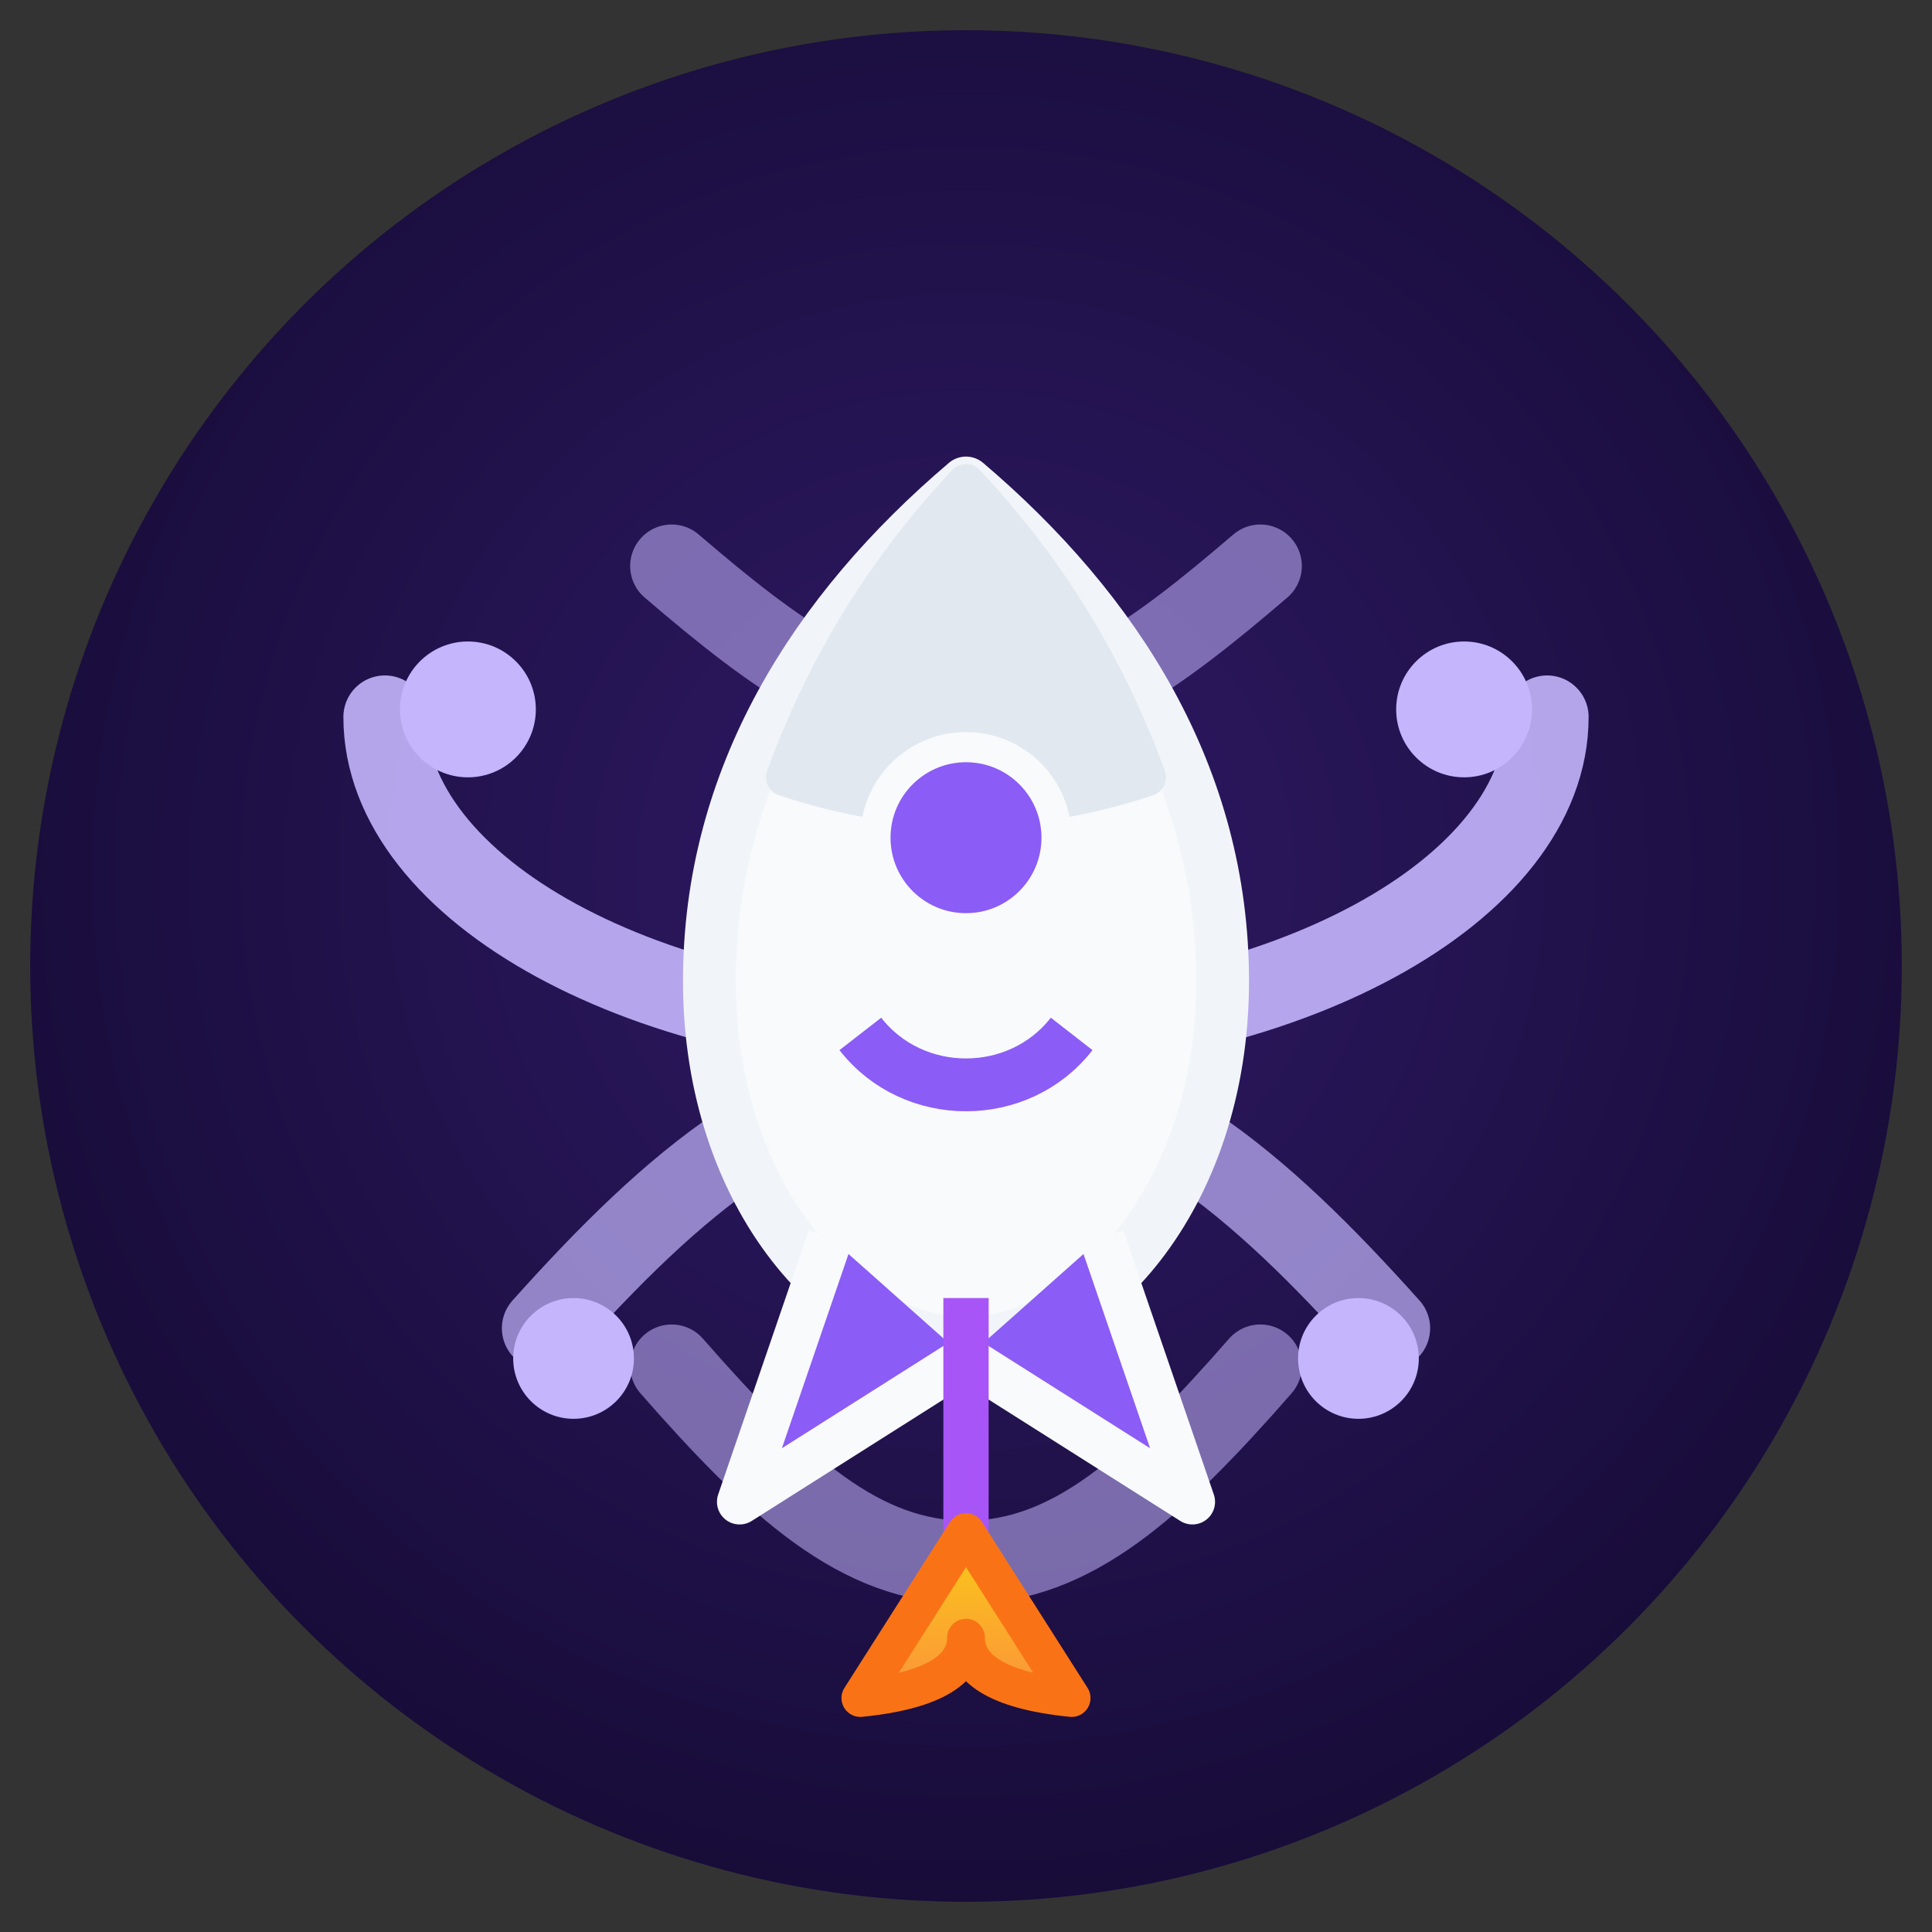 <svg xmlns="http://www.w3.org/2000/svg" viewBox="0 0 512 512" role="img" aria-labelledby="title desc">
  <rect x="0" y="0" width="512" height="512" fill="#333333" stroke="none"/>
  <title id="title">OrbitUp favicon</title>
  <desc id="desc">Cohete blanco con detalles violetas sobre órbitas futuristas</desc>
  <defs>
    <radialGradient id="bg" cx="50%" cy="45%" r="75%">
      <stop offset="0" stop-color="#2F1A66" />
      <stop offset="1" stop-color="#0F0728" />
    </radialGradient>
    <linearGradient id="flame" x1="0" y1="0" x2="0" y2="1">
      <stop offset="0" stop-color="#FACC15" />
      <stop offset="1" stop-color="#FB923C" />
    </linearGradient>
  </defs>
  <circle cx="256" cy="256" r="248" fill="url(#bg)" />
  <g fill="none" stroke="#C4B5FD" stroke-width="22" stroke-linecap="round">
    <path d="M102 190c0 46 70 84 154 84s154-38 154-84" opacity=".9" />
    <path d="M144 352c34-38 68-68 112-68s78 30 112 68" opacity=".7" />
    <path d="M178 150c28 24 50 40 78 40s50-16 78-40" opacity=".55" />
    <path d="M178 362c28 32 50 52 78 52s50-20 78-52" opacity=".55" />
  </g>
  <g stroke-linejoin="round">
    <path d="M256 128c-40 34-68 78-68 132 0 58 36 96 68 96s68-38 68-96c0-54-28-98-68-132z" fill="#F8FAFC" stroke="#F1F5F9" stroke-width="14" />
    <path d="M256 128q-32 34-48 78 24 8 48 8t48-8q-16-44-48-78z" fill="#E2E8F0" stroke="#E2E8F0" stroke-width="10" />
    <circle cx="256" cy="222" r="24" fill="#8B5CF6" stroke="#F8FAFC" stroke-width="8" />
    <path d="M228 274c14 18 42 18 56 0" fill="none" stroke="#8B5CF6" stroke-width="14" />
    <path d="M220 328l-24 70 60-38" fill="#8B5CF6" stroke="#F8FAFC" stroke-width="12" />
    <path d="M292 328l24 70-60-38" fill="#8B5CF6" stroke="#F8FAFC" stroke-width="12" />
    <path d="M256 344v62" fill="none" stroke="#A855F7" stroke-width="12" />
    <path d="M256 406l-28 44c20-2 28-8 28-16 0 8 8 14 28 16z" fill="url(#flame)" stroke="#F97316" stroke-width="10" />
  </g>
  <g fill="#C4B5FD">
    <circle cx="124" cy="188" r="18" />
    <circle cx="152" cy="360" r="16" />
    <circle cx="388" cy="188" r="18" />
    <circle cx="360" cy="360" r="16" />
  </g>
</svg>

